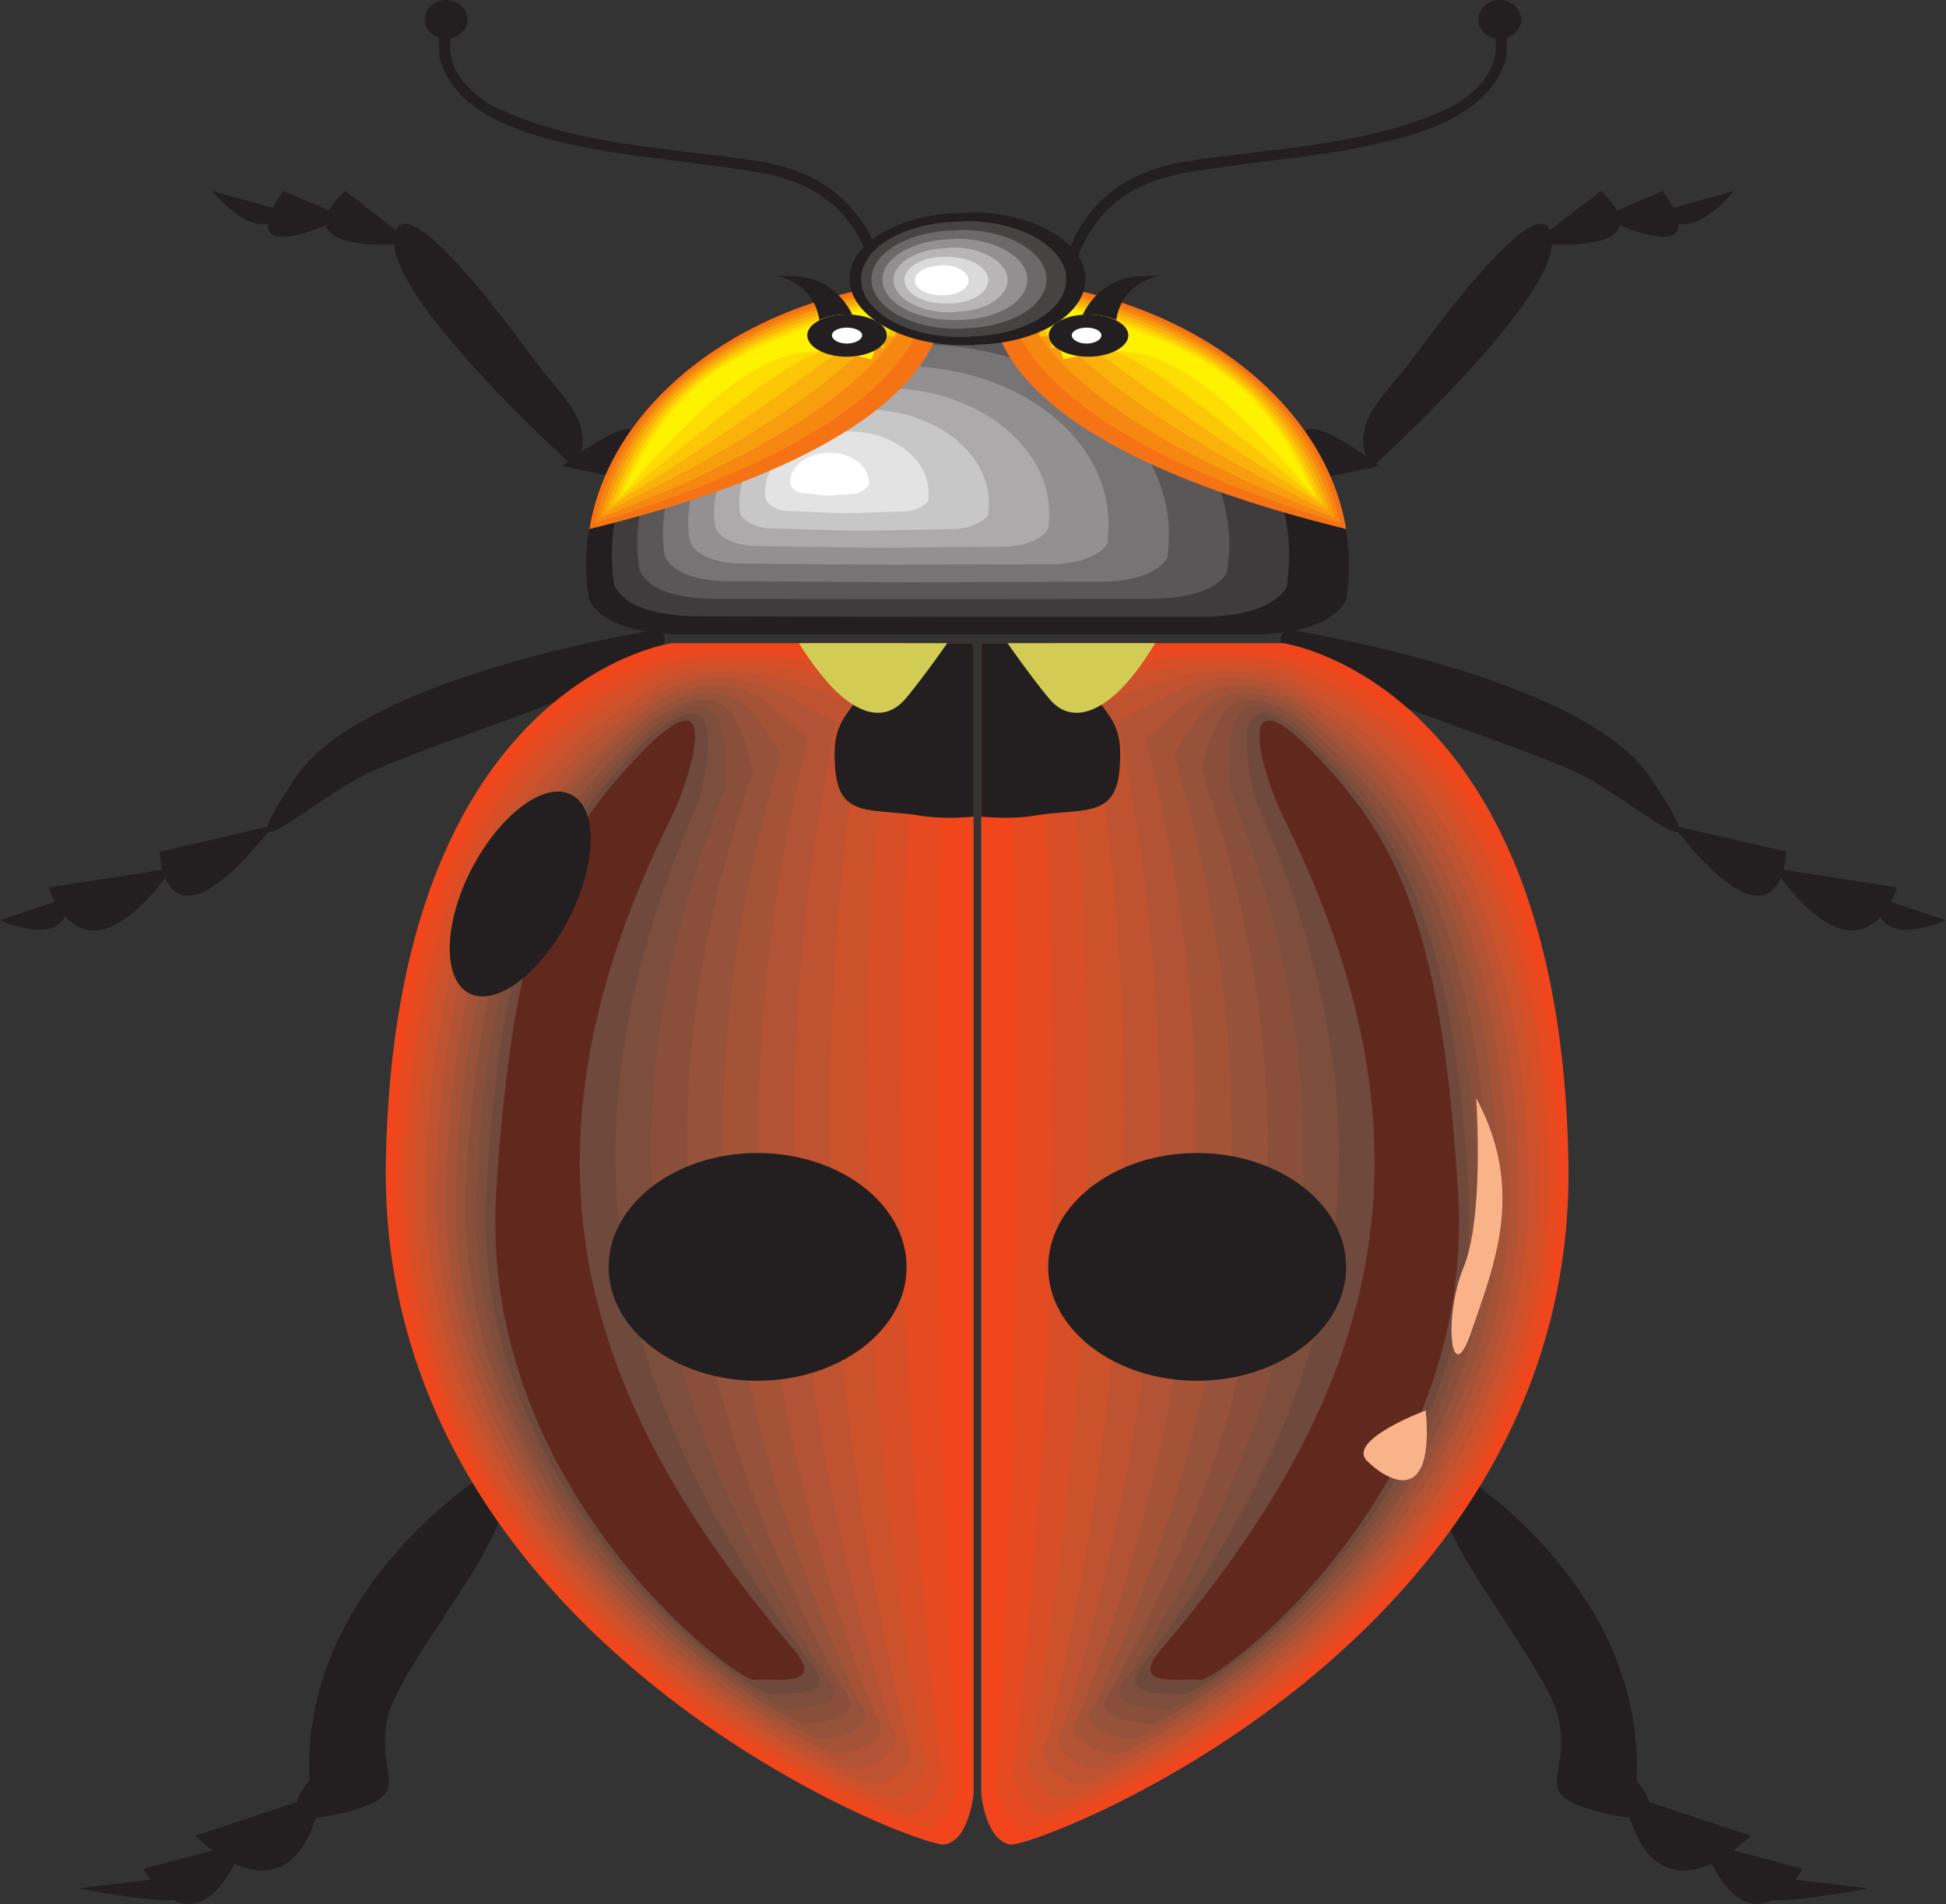 <svg xmlns="http://www.w3.org/2000/svg" width="255.313" height="249.799"><rect width="100%" height="100%" fill="#333333" stroke="none"/><path fill="#231f20" d="M197.715 4.898c-.219.141-.578.215-.867.215-.215 0-.43-.074-.645-.074.504 3.961-2.16 6.77-5.402 8.785-10.942 5.403-23.903 5.543-35.64 7.418-6.263 1.223-10.657 3.742-13.895 9.285-.938 1.801-1.297 3.817-2.305 5.473h1.8c.29-1.008.575-2.016.938-3.023 2.59-6.122 7.2-9.07 13.75-10.297 6.77-1.153 13.824-1.801 20.664-2.88 7.489-1.44 19.153-3.6 21.528-12.241.074-.864 0-1.727.074-2.66"/><path fill="#231f20" d="M196.777 0c1.512 0 2.809 1.152 2.809 2.594 0 1.367-1.297 2.52-2.809 2.52-1.582 0-2.808-1.153-2.808-2.52 0-1.442 1.226-2.594 2.808-2.594M57.531 4.898c.285.141.645.215.934.215.215 0 .433-.074.648-.074-.504 3.961 2.09 6.77 5.399 8.785 10.875 5.403 23.906 5.543 35.64 7.418 6.266 1.223 10.586 3.742 13.899 9.285.863 1.801 1.293 3.817 2.3 5.473h-1.867a24.42 24.42 0 0 0-.867-3.023c-2.664-6.122-7.199-9.07-13.75-10.297-6.77-1.153-13.824-1.801-20.664-2.88-7.488-1.44-19.226-3.6-21.531-12.241-.07-.864 0-1.727-.14-2.66"/><path fill="#231f20" d="M58.54 0c-1.587 0-2.81 1.152-2.81 2.594 0 1.367 1.223 2.52 2.81 2.52 1.51 0 2.804-1.153 2.804-2.52C61.344 1.152 60.05 0 58.539 0m122.973 104.258c3.457-1.801 9.363 2.59 13.035 9.789 3.672 7.129 3.816 14.473.36 16.273-3.528 1.801-9.36-2.59-13.106-9.793-3.672-7.125-3.817-14.468-.29-16.27m-12.527-21.671s38.45 5.976 47.45 19.293c9 13.32.433 5.187-7.704.433-8.136-4.75-47.378-15.406-39.746-19.726"/><path fill="#231f20" d="m219.457 108.29 14.906 3.456s-.433 15.047-14.906-3.457"/><path fill="#231f20" d="m232.707 113.906 16.2 2.52s-4.25 14.254-16.2-2.52"/><path fill="#231f20" d="m246.313 117.719 9 3.027s-9.43 4.246-9-3.027M73.8 104.258c-3.456-1.801-9.359 2.59-13.1 9.789-3.673 7.129-3.817 14.473-.29 16.273 3.527 1.801 9.36-2.59 13.031-9.793 3.743-7.125 3.887-14.468.36-16.27m12.457-21.671s-38.375 5.976-47.375 19.293c-9 13.32-.434 5.187 7.703.433 8.062-4.75 47.375-15.406 39.672-19.726"/><path fill="#231f20" d="m35.86 108.29-14.907 3.456s.36 15.047 14.906-3.457"/><path fill="#231f20" d="m22.61 113.906-16.2 2.52s4.246 14.254 16.2-2.52"/><path fill="#231f20" d="M8.93 117.719 0 120.746s9.363 4.246 8.93-3.027m163.945-54.864 8.063-1.726s-15.336-12.024-8.063 1.726"/><path fill="#231f20" d="M179.715 61.562s24.336-21.89 23.902-30.027c-.433-8.133-13.246 8.64-17.93 15.05-4.75 6.407-8.566 8.497-5.972 14.977"/><path fill="#231f20" d="m201.027 31.969 9-6.91s9.79 8.207-9 6.91"/><path fill="#231f20" d="m210.027 28.512 8.133-3.453s8.137 10.796-8.133 3.453"/><path fill="#231f20" d="m218.16 27.648 9.36-2.59s-6.336 7.774-9.36 2.59M81.867 62.855 73.73 61.13s15.407-12.024 8.137 1.726"/><path fill="#231f20" d="M75.602 61.562s-24.336-21.89-23.903-30.027c.43-8.133 13.246 8.64 17.926 15.05 4.68 6.407 8.57 8.497 5.977 14.977"/><path fill="#231f20" d="m54.219 31.969-8.93-6.91s-9.793 8.207 8.93 6.91"/><path fill="#231f20" d="m45.29 28.512-8.138-3.453s-8.136 10.796 8.137 3.453"/><path fill="#231f20" d="m37.152 27.648-9.359-2.59s6.336 7.774 9.36 2.59M192.098 193.68s23.902 15.05 22.609 39.89c0 0 6.047 6.84-4.25 4.317-10.297-2.59-4.246-4.317-5.977-12.453-1.726-8.207-23.039-30.891-12.382-31.754"/><path fill="#231f20" d="m212.977 235.297 16.703 5.543s-12.887 13.32-16.703-5.543"/><path fill="#231f20" d="m223.273 241.703 13.247 3.457s-6.84 12.457-13.247-3.457"/><path fill="#231f20" d="m234.363 246.457 10.727 1.293s-21.887 4.25-10.727-1.293M63.219 193.68s-23.907 15.05-22.61 39.89c0 0-6.047 6.84 4.25 4.317 10.223-2.59 4.246-4.317 5.973-12.453 1.73-8.207 23.043-30.891 12.387-31.754"/><path fill="#231f20" d="m42.266 235.297-16.633 5.543s12.816 13.32 16.633-5.543"/><path fill="#231f20" d="m32.043 241.703-13.25 3.457s6.84 12.457 13.25-3.457"/><path fill="#231f20" d="m20.953 246.457-10.726 1.293s21.816 4.25 10.726-1.293M127.875 36.648v-.07h-1.441c-27.29 0-49.536 16.848-49.536 37.512 0 1.582.145 3.168.43 4.68 1.945 3.597 7.707 4.464 12.531 4.464h74.086c4.895 0 10.586-.867 12.672-4.464.215-1.442.36-3.024.36-4.61 0-20.52-21.961-37.367-49.102-37.512"/><path fill="#403c3d" d="M125.57 39.527c.07 0 .07 0 0 0h-1.297c-24.191 0-43.992 14.762-43.992 33.192 0 1.37.07 2.808.36 4.18 1.73 3.238 6.914 3.956 11.16 3.956 4.031 0 24.047.075 32.039.075.074 0 .074 0 0 0h33.7c4.245 0 9.429-.793 11.3-3.961.144-1.442.289-2.88.289-4.106 0-18.285-19.512-33.191-43.559-33.336"/><path fill="#5a5758" d="M123.195 42.336h-1.152c-21.168 0-38.45 12.96-38.45 29.016 0 1.226.145 2.449.36 3.601 1.512 2.879 5.977 3.598 9.719 3.598 3.531 0 21.027.074 28.008.074 5.472 0 25.633-.074 29.379-.074 3.742 0 8.351-.719 9.933-3.453.145-1.297.29-2.52.29-3.602 0-15.984-17.063-29.016-38.087-29.16"/><path fill="#777475" d="M120.816 45.215h-.933c-18.145 0-32.906 11.02-32.906 24.77 0 1.081.074 2.09.289 3.097 1.296 2.445 5.183 3.168 8.351 3.168 2.953 0 18 .145 23.903.145.074 0 .074 0 0 0 4.683 0 21.89-.075 25.058-.075 3.168 0 7.2-.793 8.567-3.168a22.85 22.85 0 0 0 .218-3.023c0-13.68-14.547-24.84-32.547-24.914"/><path fill="#929090" d="M118.441 48.023c.07 0 .07 0 0 0h-.793c-15.046 0-27.359 9.22-27.359 20.594 0 .934.074 1.801.29 2.59 1.007 2.02 4.32 2.738 6.91 2.738 2.519 0 14.906.145 19.874.145.07 0 .07 0 0 0 3.887 0 18.145-.074 20.735-.074 2.664 0 6.047-.79 7.199-2.735.074-.863.144-1.73.144-2.52 0-11.378-12.023-20.663-27-20.738"/><path fill="#acaaaa" d="M116.066 50.906c.07 0 .07 0 0 0h-.648c-11.953 0-21.746 7.344-21.746 16.414 0 .649.074 1.367.219 2.016.863 1.656 3.382 2.305 5.543 2.305 2.015 0 11.808.214 15.77.214.07 0 .07 0 0 0 3.093 0 14.327-.144 16.484-.144 2.09 0 4.898-.719 5.832-2.3.074-.724.144-1.442.144-2.016 0-9-9.644-16.489-21.598-16.489"/><path fill="#c8c7c8" d="M113.688 53.71c.074 0 .074 0 0 0h-.43c-9 0-16.274 5.474-16.274 12.243 0 .504.075 1.008.145 1.512.648 1.222 2.594 1.87 4.176 1.87 1.511 0 8.785.29 11.738.29.07 0 .07 0 0 0 2.3 0 10.582-.215 12.168-.215 1.512 0 3.742-.723 4.46-1.875 0-.574.075-1.078.075-1.582 0-6.625-7.2-12.168-16.059-12.242"/><path fill="#e3e3e3" d="M111.313 56.594c.074 0 .074 0 0 0h-.286c-5.906 0-10.656 3.527-10.656 7.992 0 .36.07.719.14 1.008.364.789 1.657 1.437 2.739 1.437.934 0 5.688.29 7.633.29.07 0 .07 0 0 0 1.512 0 6.84-.216 7.847-.216 1.008 0 2.665-.722 3.094-1.44v-1.009c0-4.465-4.68-8.062-10.511-8.062"/><path fill="#fff" d="M108.938 59.402h-.145c-2.809 0-5.113 1.727-5.113 3.813 0 .219 0 .363.074.504.215.363.863.937 1.367.937.434 0 2.664.36 3.602.36.718 0 2.949-.215 3.453-.215s1.511-.719 1.73-1.082c.07-.14.07-.285.07-.504 0-2.086-2.304-3.813-5.039-3.813"/><path fill="#f57215" d="M77.328 69.41c51.7-12.672 46.156-30.96 46.156-30.96-.289-.65-.578-1.223-.937-1.731-23.402 1.37-42.336 15.195-45.219 32.691"/><path fill="#f1461c" d="M128.738 84.383h39.598s36.363 4.969 37.441 68.043c1.153 63.07-69.984 90.07-73.222 89.566-3.243-.504-3.817-6.625-3.817-6.625V84.383"/><path fill="#e64a21" d="M132.336 86.473c11.738-.575 23.402-1.801 36.289-.793 1.008 1.007 34.703 6.48 35.855 67.105 1.227 60.84-66.527 87.695-69.62 87.192-3.098-.434-4.395-5.903-3.962-6.336 2.664-48.961 3.454-97.559 1.438-147.168"/><path fill="#d74e27" d="M136.008 88.562c10.226-1.082 20.304-3.53 32.976-1.656 1.946 2.086 32.907 8.133 34.2 66.239 1.296 58.68-63 85.32-66.024 84.886-3.094-.504-4.965-5.183-4.101-6.191 5.328-47.375 6.765-94.32 2.949-143.278"/><path fill="#cc522b" d="M139.54 90.578c8.78-1.586 17.35-5.258 29.804-2.379 2.953 3.028 31.105 9.649 32.547 65.38 1.437 56.444-59.618 82.94-62.496 82.437-2.883-.43-5.473-4.391-4.176-5.903 7.992-45.937 10.152-91.226 4.32-139.535"/><path fill="#bf5230" d="M143.137 92.664c7.343-2.16 14.402-6.984 26.496-3.168 3.96 4.031 29.375 11.16 30.887 64.442 1.585 54.289-56.086 80.566-58.895 80.136-2.809-.433-5.977-3.672-4.246-5.691 10.582-44.496 13.46-88.055 5.758-135.719"/><path fill="#b15334" d="M146.738 94.754c5.903-2.664 11.375-8.785 23.254-3.961 4.899 5.039 27.649 12.672 29.235 63.504 1.656 52.129-52.633 78.266-55.368 77.832-2.664-.434-6.48-2.953-4.32-5.473 13.246-43.054 16.848-84.96 7.2-131.902"/><path fill="#a55337" d="M150.336 96.84c4.465-3.238 8.351-10.512 20.016-4.824 5.832 6.05 25.851 14.328 27.578 62.714 1.726 49.82-49.176 75.813-51.77 75.454-2.59-.434-7.055-2.305-4.535-5.254 15.984-41.617 20.305-81.793 8.71-128.09"/><path fill="#96523a" d="M154.008 98.93c2.883-3.746 5.328-12.313 16.633-5.618 6.914 7.055 24.191 15.84 25.992 61.778 1.87 47.734-45.719 73.437-48.168 73.078-2.52-.36-7.633-1.438-4.68-4.969 18.578-40.101 23.688-78.695 10.223-124.27"/><path fill="#8a4f3b" d="M157.61 101.016c1.44-4.32 2.304-14.04 13.39-6.407 7.848 8.063 22.395 17.422 24.266 60.84 2.015 45.504-42.192 71.137-44.567 70.778-2.379-.364-8.21-.793-4.754-4.754 21.239-38.664 27.07-75.602 11.664-120.457"/><path fill="#7e4e3c" d="M161.21 103.105c0-4.898-.648-15.84 10.08-7.199 8.855 9 20.663 18.934 22.679 59.903 2.09 43.343-38.735 68.832-40.969 68.472-2.3-.36-8.781-.074-4.895-4.535 23.903-37.226 30.458-72.433 13.106-116.64"/><path fill="#6f493c" d="M164.809 105.191c-1.512-5.398-3.672-17.566 6.84-8.062 9.792 10.078 18.937 20.52 21.023 59.039 2.234 41.184-35.277 66.457-37.367 66.098-2.23-.29-9.36.718-5.04-4.32 26.567-35.712 33.77-69.192 14.544-112.755"/><path fill="#61281e" d="M168.41 107.281c-2.953-5.976-6.695-19.367 3.598-8.855 10.8 11.086 17.137 22.031 19.297 58.176 2.375 39.023-31.75 64.078-33.766 63.793-2.02-.364-9.867 1.367-5.113-4.106 29.16-34.273 37.152-66.168 15.984-109.008"/><path fill="#f1461c" d="M127.73 84.383h-39.6s-36.36 4.969-37.512 68.043c-1.078 63.07 69.985 90.07 73.297 89.566 3.238-.504 3.816-6.625 3.816-6.625V84.383"/><path fill="#e64a21" d="M124.059 86.473c-11.664-.575-23.329-1.801-36.29-.793-1.007 1.007-34.632 6.48-35.785 67.105-1.222 60.84 66.457 87.695 69.625 87.192 3.098-.434 4.32-5.903 3.961-6.336-2.738-48.961-3.457-97.559-1.511-147.168"/><path fill="#d74e27" d="M120.457 88.562c-10.223-1.082-20.305-3.53-33.047-1.656-1.945 2.086-32.832 8.133-34.129 66.239-1.367 58.68 63 85.32 66.024 84.886 3.023-.504 4.968-5.183 4.105-6.191-5.402-47.375-6.84-94.32-2.953-143.278"/><path fill="#cc522b" d="M116.86 90.578c-8.786-1.586-17.352-5.258-29.739-2.379-2.953 3.028-31.176 9.649-32.543 65.38-1.441 56.444 59.543 82.94 62.496 82.437 2.88-.43 5.399-4.391 4.102-5.903-7.918-45.937-10.078-91.226-4.317-139.535"/><path fill="#bf5230" d="M113.328 92.664c-7.344-2.16-14.398-6.984-26.566-3.168-3.887 4.031-29.375 11.16-30.887 64.442-1.512 54.289 56.16 80.566 58.895 80.136 2.808-.433 5.976-3.672 4.32-5.691-10.656-44.496-13.535-88.055-5.762-135.719"/><path fill="#b15334" d="M109.656 94.754c-5.832-2.664-11.375-8.785-23.183-3.961-4.965 5.039-27.649 12.672-29.23 63.504-1.731 52.129 52.632 78.266 55.296 77.832 2.664-.434 6.55-2.953 4.39-5.473-13.25-43.054-16.921-84.96-7.273-131.902"/><path fill="#a55337" d="M106.059 96.84c-4.395-3.238-8.352-10.512-19.946-4.824-5.902 6.05-25.918 14.328-27.574 62.714-1.8 49.82 49.176 75.813 51.695 75.454 2.664-.434 7.13-2.305 4.536-5.254-15.91-41.618-20.23-81.793-8.711-128.09"/><path fill="#96523a" d="M102.457 98.93c-2.95-3.746-5.328-12.313-16.703-5.618-6.84 7.055-24.121 15.84-25.922 61.778-1.871 47.734 45.723 73.437 48.168 73.078 2.45-.36 7.633-1.438 4.68-4.969-18.645-40.101-23.684-78.695-10.223-124.27"/><path fill="#8a4f3b" d="M98.86 101.016c-1.516-4.32-2.376-14.04-13.395-6.407-7.848 8.063-22.39 17.422-24.336 60.84-1.945 45.504 42.266 71.137 44.57 70.778 2.375-.364 8.207-.793 4.82-4.754-21.238-38.664-27.07-75.602-11.66-120.457"/><path fill="#7e4e3c" d="M95.258 103.105c0-4.898.648-15.84-10.153-7.199-8.855 9-20.664 18.934-22.609 59.903-2.16 43.343 38.738 68.832 40.969 68.472 2.234-.36 8.71-.074 4.824-4.535-23.832-37.226-30.383-72.434-13.031-116.64"/><path fill="#6f493c" d="M91.656 105.191c1.442-5.398 3.672-17.566-6.91-8.062-9.793 10.078-18.863 20.52-20.953 59.039-2.23 41.184 35.281 66.457 37.367 66.098 2.16-.29 9.29.718 5.043-4.32-26.57-35.712-33.84-69.192-14.547-112.755"/><path fill="#61281e" d="M88.059 107.281c2.878-5.976 6.695-19.367-3.602-8.855-10.8 11.086-17.137 22.031-19.367 58.176-2.305 39.023 31.824 64.078 33.84 63.793 2.015-.364 9.793 1.367 5.113-4.106-29.234-34.273-37.227-66.168-15.984-109.008"/><path fill="#231f20" d="M157.035 151.273c10.797 0 19.582 6.696 19.582 14.977 0 8.207-8.785 14.902-19.582 14.902-10.73 0-19.515-6.695-19.515-14.902 0-8.281 8.785-14.977 19.515-14.977m-57.672 0c-10.73 0-19.515 6.696-19.515 14.977 0 8.207 8.785 14.902 19.515 14.902 10.797 0 19.582-6.695 19.582-14.902 0-8.281-8.785-14.977-19.582-14.977m-24.41-47.015c-3.527-1.801-9.36 2.59-13.105 9.789-3.672 7.129-3.813 14.473-.286 16.273 3.528 1.801 9.36-2.59 13.032-9.718 3.742-7.2 3.89-14.543.36-16.344m53.784 2.879c2.375.215 4.535.215 6.625-.07 6.551-1.153 10.942.503 11.52-6.122.574-6.625-1.656-6.625-4.395-11.593-.718-1.293-2.52-3.094-4.824-4.97h-8.926v22.755m-1.008 0c-2.378.215-4.535.215-6.625-.07-6.62-1.153-10.945.503-11.52-6.122-.577-6.625 1.657-6.625 4.321-11.593.719-1.293 2.52-3.094 4.895-4.97h8.93v22.755"/><path fill="#d2cc54" d="M132.195 84.383c1.653 2.379 3.887 5.402 5.399 7.203 2.664 3.312 6.55 2.23 10.441-2.234 1.367-1.582 2.52-3.313 3.527-4.97h-19.367m-7.922.001c-1.656 2.379-3.886 5.402-5.398 7.203-2.738 3.312-6.555 2.23-10.441-2.234a37.576 37.576 0 0 1-3.602-4.97h19.441"/><path fill="#fab389" d="M193.68 144.074s1.082 15.551-1.653 22.176c-2.738 6.621-1.656 16.559 1.078 8.277 2.81-8.277 7.13-18.285.575-30.453m-6.621 40.966s-10.442 3.89-7.707 6.624c2.738 2.738 8.859 6.047 7.707-6.625"/><path fill="#f68711" d="M78.05 68.617c46.079-13.969 42.337-29.09 43.919-28.73-.29-.645.074-2.016.074-2.805-23.184 2.23-40.32 14.254-43.992 31.535"/><path fill="#f89d0e" d="M78.77 67.898c40.39-15.265 38.52-27.289 41.687-26.57-.289-.578.719-2.879 1.008-3.887C98.57 40.465 83.16 50.687 78.77 67.898"/><path fill="#fab20a" d="M79.488 67.105c34.707-16.562 34.707-25.418 39.457-24.335-.289-.649 1.367-3.747 1.946-4.97-22.68 3.817-36.29 12.313-41.403 29.305"/><path fill="#fcc707" d="M80.21 66.312c29.087-17.785 30.958-23.542 37.224-22.105-.29-.574 2.015-4.535 2.879-6.047-22.391 4.61-34.27 11.375-40.102 28.152"/><path fill="#fedd03" d="M80.93 65.594C104.328 46.44 108 43.848 115.922 45.648c-.29-.574 2.664-5.398 3.887-7.199-22.176 5.473-32.325 10.438-38.88 27.145"/><path fill="#fff200" d="M81.648 64.871c17.715-20.59 23.258-19.941 32.762-17.71-.289-.65 3.238-6.337 4.75-8.352-21.887 6.336-30.238 9.503-37.512 26.062"/><path fill="#f57215" d="M176.617 69.41c-51.695-12.672-46.152-30.96-46.152-30.96.289-.65.504-1.223.863-1.731 23.402 1.37 42.336 15.195 45.29 32.691"/><path fill="#f68711" d="M175.824 68.617c-46.008-13.969-42.336-29.09-43.918-28.73.29-.645-.074-2.016-.074-2.805 23.184 2.23 40.395 14.254 43.992 31.535"/><path fill="#f89d0e" d="M175.105 67.898c-40.39-15.265-38.52-27.289-41.687-26.57.289-.578-.719-2.879-1.008-3.887 22.969 3.024 38.305 13.246 42.695 30.457"/><path fill="#fab20a" d="M174.387 67.105C139.68 50.543 139.68 41.687 134.93 42.77c.289-.649-1.368-3.747-1.946-4.97 22.68 3.817 36.29 12.313 41.403 29.305"/><path fill="#fcc707" d="M173.664 66.312c-29.086-17.785-30.887-23.542-37.223-22.105.29-.574-2.015-4.535-2.878-6.047 22.39 4.61 34.269 11.375 40.101 28.152"/><path fill="#fedd03" d="M172.945 65.594c-23.398-19.153-27.07-21.746-34.992-19.946.29-.574-2.59-5.398-3.816-7.199 22.105 5.473 32.258 10.438 38.808 27.145"/><path fill="#fff200" d="M172.297 64.871c-17.785-20.59-23.328-19.941-32.832-17.71.289-.65-3.238-6.337-4.75-8.352 21.887 6.336 30.312 9.503 37.582 26.062"/><path fill="#231f20" d="M126 27.937c.508 0 .938-.074 1.441-.074 8.207 0 14.977 3.961 14.977 8.715 0 4.75-6.48 8.567-14.543 8.637v.074h-1.441c-8.207 0-14.977-3.887-14.977-8.71 0-4.68 6.55-8.497 14.543-8.642"/><path fill="#464343" d="M125.64 29.09c.36 0 .723-.074 1.153-.074 7.203 0 13.105 3.457 13.105 7.632 0 4.102-5.687 7.418-12.671 7.489.07 0 .07.07 0 .07h-1.297c-7.13 0-12.961-3.383-12.961-7.559 0-4.105 5.617-7.414 12.672-7.558"/><path fill="#6c696a" d="M125.137 30.242c.074 0 .074 0 0 0 .433 0 .722-.074 1.082-.074 6.117 0 11.086 2.953 11.086 6.48 0 3.528-4.82 6.336-10.727 6.41-.433.07-.719.07-1.082.07-6.117 0-11.16-2.878-11.16-6.48 0-3.457 4.898-6.335 10.8-6.406"/><path fill="#929090" d="M124.707 31.395c.07 0 .07 0 0 0 .29 0 .574-.075.863-.075 5.04 0 9.215 2.45 9.215 5.328 0 2.954-3.96 5.258-8.926 5.329h-.863c-5.113 0-9.219-2.375-9.219-5.329 0-2.808 4.032-5.183 8.93-5.253"/><path fill="#b7b5b6" d="M124.273 32.543c.07 0 .07 0 0 0 .215 0 .434-.07.723-.07 3.957 0 7.2 1.941 7.2 4.246 0 2.304-3.098 4.18-6.985 4.18v.07h-.723c-4.031 0-7.27-1.946-7.27-4.25 0-2.23 3.169-4.102 7.055-4.176"/><path fill="#dadada" d="M123.84 33.695h.504c2.883 0 5.328 1.371 5.328 3.024 0 1.73-2.3 3.097-5.184 3.097.074 0 .074 0 0 0h-.504c-2.949 0-5.328-1.367-5.328-3.097 0-1.653 2.305-3.024 5.184-3.024"/><path fill="#fff" d="M123.336 34.848c.148 0 .219-.07.363-.07 1.871 0 3.383.933 3.383 2.015 0 1.078-1.512 1.945-3.312 1.945h-.286c-1.875 0-3.457-.867-3.457-1.945 0-1.082 1.512-1.945 3.309-1.945"/><path fill="#231f20" d="M142.777 41.258c2.88 0 5.258 1.222 5.258 2.734s-2.379 2.809-5.258 2.809-5.183-1.297-5.183-2.809c0-1.512 2.304-2.734 5.183-2.734"/><path fill="#231f20" d="M146.45 41.977c-1.009-.434-2.231-.72-3.673-.72h-.718c1.007-2.015 3.312-5.042 8.136-5.042 6.621 0-2.664-1.367-3.746 5.762m-35.351-.719c-2.88 0-5.184 1.222-5.184 2.734s2.305 2.809 5.184 2.809 5.254-1.297 5.254-2.809c0-1.512-2.375-2.734-5.254-2.734"/><path fill="#fff" d="M111.098 42.984c-1.078 0-1.946.43-1.946 1.008 0 .578.868 1.082 1.946 1.082 1.078 0 2.015-.504 2.015-1.082 0-.578-.937-1.008-2.015-1.008m31.465 0c-1.079 0-1.946.43-1.946 1.008 0 .578.867 1.082 1.946 1.082 1.078 0 1.94-.504 1.94-1.082 0-.578-.862-1.008-1.94-1.008"/><path fill="#231f20" d="M107.496 41.977c.938-.434 2.16-.72 3.602-.72h.718c-1.007-2.015-3.308-5.042-8.136-5.042-6.621 0 2.738-1.367 3.816 5.762"/></svg>
